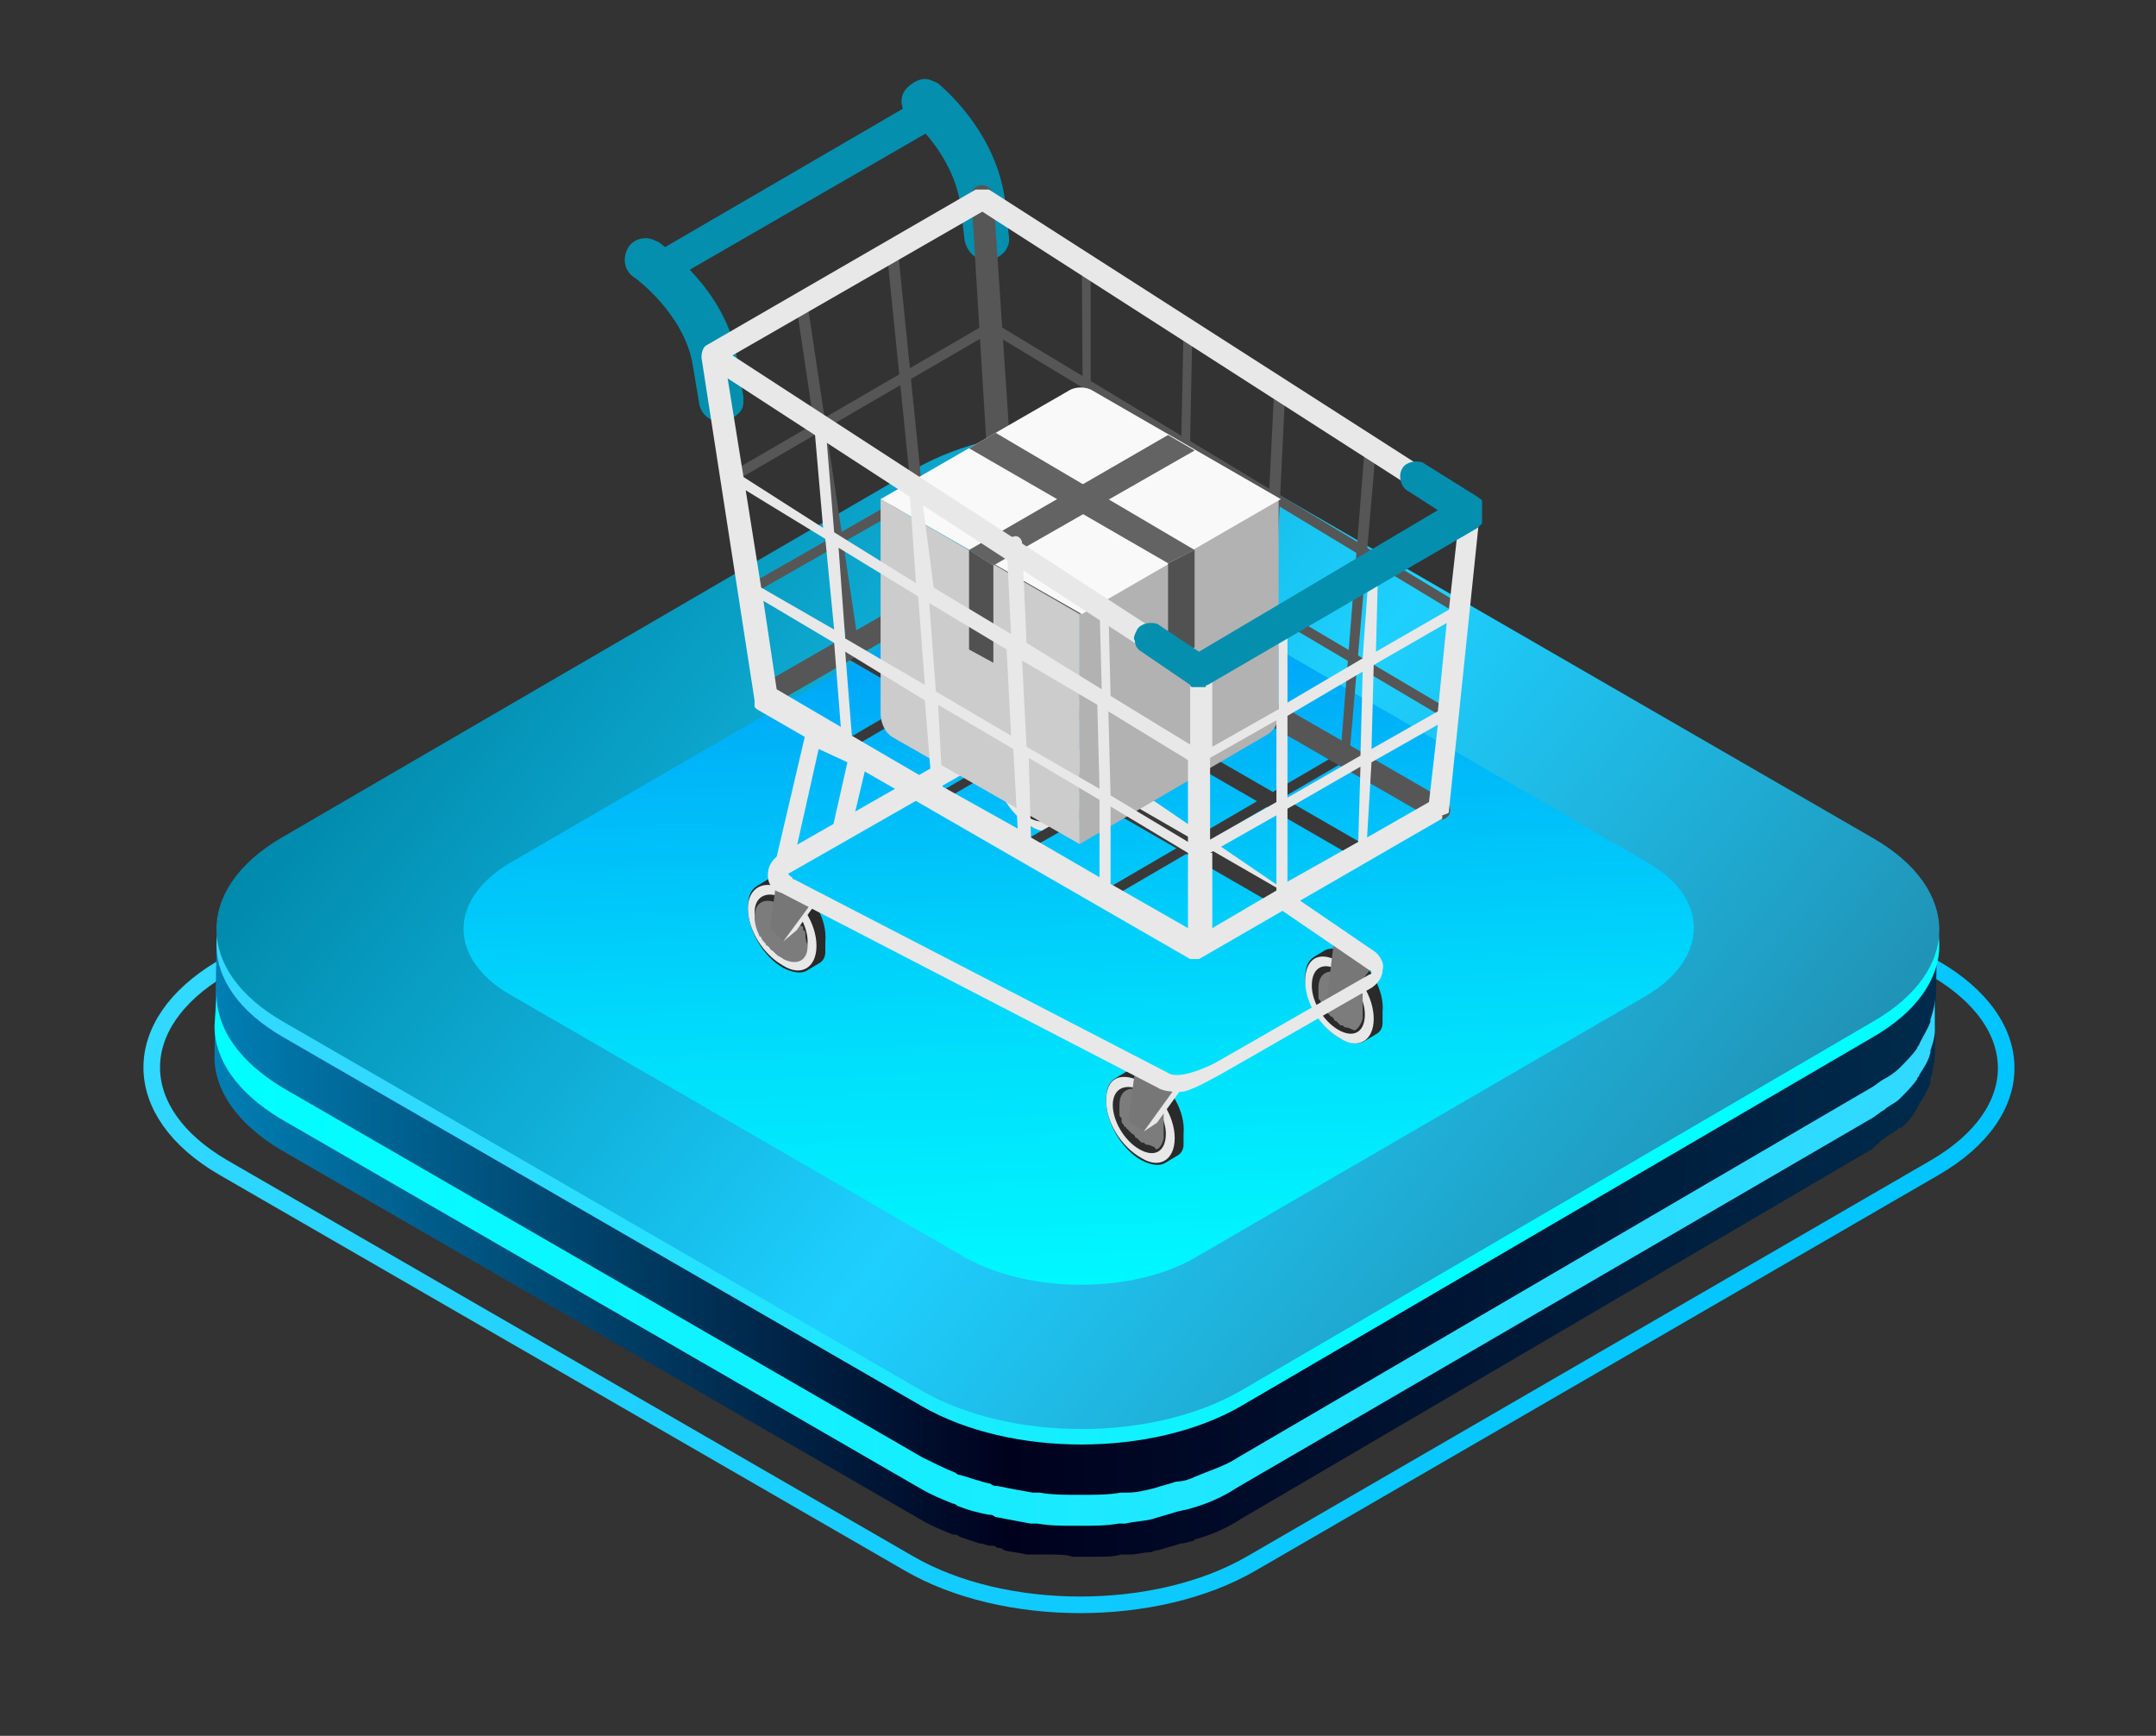 <?xml version="1.0" encoding="utf-8"?>
<!-- Generator: Adobe Illustrator 22.0.1, SVG Export Plug-In . SVG Version: 6.00 Build 0)  -->
<svg version="1.1" id="Layer_1" xmlns="http://www.w3.org/2000/svg" xmlns:xlink="http://www.w3.org/1999/xlink" x="0px" y="0px"
	 viewBox="0 0 97.5 78.5" style="enable-background:new 0 0 97.5 78.5;" xml:space="preserve">
<rect x="0" y="0" width="97.5" height="78.5" fill="#333333" stroke="none"/>
<style type="text/css">
	.st0{fill:none;stroke:url(#SVGID_1_);stroke-width:0.75;stroke-miterlimit:10;}
	.st1{fill:url(#SVGID_2_);}
	.st2{fill:url(#SVGID_3_);}
	.st3{fill:url(#SVGID_4_);}
	.st4{fill:url(#SVGID_5_);}
	.st5{fill:url(#SVGID_6_);}
	.st6{fill:#2A2A2A;}
	.st7{fill:#E8E8E8;}
	.st8{fill:#2C2C2C;}
	.st9{fill:#7C7C7C;}
	.st10{fill:#777777;}
	.st11{fill:#048FAF;}
	.st12{fill:#6B8FA6;}
	.st13{fill:#565656;}
	.st14{fill:#3A393A;}
	.st15{fill:#CCCCCC;}
	.st16{fill:#B2B2B2;}
	.st17{fill:#F9F9F9;}
	.st18{fill:#515151;}
	.st19{fill:#636363;}
</style>
<g>
	<g>
		<g>
			
				<linearGradient id="SVGID_1_" gradientUnits="userSpaceOnUse" x1="22.409" y1="53.008" x2="75.161" y2="10.415" gradientTransform="matrix(1 0 0 -1 0 80)">
				<stop  offset="0" style="stop-color:#31D8FF"/>
				<stop  offset="0.439" style="stop-color:#1ED0FF"/>
				<stop  offset="1" style="stop-color:#00C4FF"/>
			</linearGradient>
			<path class="st0" d="M87.5,43.8c4.3,2.5,4.3,6.5,0,9L56.6,70.7c-4.3,2.5-11.2,2.5-15.5,0l-31-17.9c-4.3-2.5-4.3-6.5-0.1-9
				l30.9-17.9c4.3-2.5,11.2-2.5,15.5,0L87.5,43.8z"/>
		</g>
		
			<linearGradient id="SVGID_2_" gradientUnits="userSpaceOnUse" x1="9.7" y1="23.7" x2="87.72" y2="23.7" gradientTransform="matrix(1 0 0 -1 0 80)">
			<stop  offset="0" style="stop-color:#007FB4"/>
			<stop  offset="0.204" style="stop-color:#00466F"/>
			<stop  offset="0.46" style="stop-color:#00011D"/>
			<stop  offset="1" style="stop-color:#002B4C"/>
		</linearGradient>
		<path class="st1" d="M87.5,43.4L87.5,43.4c-0.1,0.4-0.3,0.7-0.5,1.1c0,0.1-0.1,0.1-0.1,0.2c-0.2,0.3-0.5,0.6-0.8,0.9
			c-0.2,0.2-0.5,0.4-0.7,0.5s-0.4,0.3-0.6,0.4L56.1,63.2c-0.6,0.4-1.3,0.6-2,0.9c-0.2,0.1-0.5,0.2-0.8,0.2c-0.3,0.1-0.7,0.2-1,0.3
			c-0.4,0.1-0.8,0.2-1.2,0.2c-0.1,0-0.2,0-0.3,0c-0.6,0.1-1.1,0.1-1.7,0.1c-0.1,0-0.2,0-0.3,0c-0.6,0-1.1,0-1.7-0.1
			c-0.1,0-0.2,0-0.3,0c-0.6-0.1-1.1-0.2-1.6-0.3c-0.1,0-0.2,0-0.3-0.1c-0.5-0.1-1-0.3-1.4-0.4c-0.1,0-0.2-0.1-0.2-0.1
			c-0.5-0.2-1.1-0.5-1.5-0.7l-29-16.7c-2-1.2-3-2.7-3-4.2l-0.1,5.5c0,1.5,1,3,3,4.2l28.9,16.7c0.5,0.3,1,0.5,1.5,0.7h0.1
			c0.1,0,0.2,0.1,0.2,0.1c0.3,0.1,0.6,0.2,0.9,0.3c0.2,0,0.3,0.1,0.5,0.1c0.1,0,0.2,0,0.3,0.1c0.1,0,0.2,0,0.3,0.1
			c0.3,0.1,0.7,0.1,1,0.2c0.1,0,0.2,0,0.4,0c0.1,0,0.2,0,0.3,0s0.2,0,0.4,0c0.3,0,0.7,0,1,0.1c0.1,0,0.2,0,0.3,0s0.2,0,0.3,0
			c0.2,0,0.3,0,0.5,0c0.4,0,0.8,0,1.1-0.1h0.1c0.1,0,0.2,0,0.3,0c0.3,0,0.6-0.1,0.9-0.1c0.1,0,0.2-0.1,0.4-0.1
			c0.3-0.1,0.7-0.2,1-0.3c0.2,0,0.4-0.1,0.5-0.1s0.1-0.1,0.2-0.1c0.7-0.2,1.4-0.5,2-0.9L84.6,52c0,0,0.1,0,0.1-0.1
			c0.2-0.1,0.3-0.3,0.5-0.4c0.2-0.2,0.5-0.3,0.7-0.5c0,0,0,0,0.1,0c0.2-0.2,0.4-0.4,0.6-0.7c0-0.1,0.1-0.1,0.1-0.2
			c0-0.1,0.1-0.1,0.1-0.2c0.1-0.1,0.1-0.2,0.2-0.3c0.1-0.2,0.2-0.4,0.3-0.6v-0.1v-0.1c0-0.1,0.1-0.2,0.1-0.4s0.1-0.4,0.1-0.6v-0.1
			l0.1-5.5C87.7,42.7,87.6,43,87.5,43.4z"/>
		
			<linearGradient id="SVGID_3_" gradientUnits="userSpaceOnUse" x1="9.7" y1="23" x2="87.587" y2="23" gradientTransform="matrix(1 0 0 -1 0 80)">
			<stop  offset="0" style="stop-color:#00FFFF"/>
			<stop  offset="0.561" style="stop-color:#1EE7FF"/>
			<stop  offset="1" style="stop-color:#31D8FF"/>
		</linearGradient>
		<path class="st2" d="M9.7,46.4c0,1.5,1,3,3,4.2l28.9,16.7c0.5,0.3,1,0.5,1.5,0.7c0.1,0,0.2,0.1,0.2,0.1c0.5,0.2,0.9,0.3,1.4,0.4
			c0.1,0,0.2,0,0.3,0.1c0.5,0.1,1.1,0.2,1.6,0.3c0.1,0,0.2,0,0.3,0C47.5,69,48,69,48.6,69c0.1,0,0.2,0,0.3,0c0.6,0,1.1,0,1.7-0.1
			c0.1,0,0.2,0,0.3,0c0.4-0.1,0.8-0.1,1.2-0.2c0.3-0.1,0.7-0.2,1-0.3c0.3-0.1,0.5-0.1,0.8-0.2c0.7-0.2,1.4-0.5,2-0.9l28.7-16.7
			c0.2-0.1,0.4-0.3,0.6-0.4c0.2-0.2,0.5-0.3,0.7-0.5c0.3-0.3,0.6-0.6,0.8-0.9c0-0.1,0.1-0.1,0.1-0.2c0.2-0.3,0.4-0.6,0.5-1v-0.1
			c0.1-0.3,0.2-0.6,0.2-0.9v-1.5c0,0.4-0.1,0.7-0.2,1v0.1c-0.1,0.3-0.3,0.6-0.5,1c0,0.1-0.1,0.1-0.1,0.2c-0.2,0.3-0.5,0.6-0.8,0.9
			c-0.2,0.2-0.5,0.4-0.7,0.5s-0.4,0.3-0.6,0.4L56,65.9c-0.6,0.4-1.3,0.6-2,0.9c-0.2,0.1-0.5,0.2-0.8,0.2c-0.3,0.1-0.7,0.2-1,0.3
			c-0.4,0.1-0.8,0.2-1.2,0.2c-0.1,0-0.2,0-0.3,0c-0.6,0.1-1.1,0.1-1.7,0.1c-0.1,0-0.2,0-0.3,0c-0.6,0-1.1,0-1.7-0.1
			c-0.1,0-0.2,0-0.3,0c-0.6-0.1-1.1-0.2-1.6-0.3c-0.1,0-0.2,0-0.3-0.1c-0.5-0.1-1-0.3-1.4-0.4c-0.1,0-0.2-0.1-0.2-0.1
			c-0.5-0.2-1.1-0.5-1.5-0.7L12.8,49.2c-2-1.2-3-2.7-3-4.2"/>
		<g>
			
				<linearGradient id="SVGID_4_" gradientUnits="userSpaceOnUse" x1="16.788" y1="37.25" x2="67.158" y2="37.25" gradientTransform="matrix(1 0 0 -1 0 80)">
				<stop  offset="0" style="stop-color:#31D8FF"/>
				<stop  offset="0.439" style="stop-color:#1EE7FF"/>
				<stop  offset="1" style="stop-color:#00FFFF"/>
			</linearGradient>
			<path class="st3" d="M84.7,38.6c4,2.3,4,6,0,8.3L56.1,63.6c-4,2.3-10.4,2.3-14.4,0L12.8,46.9c-4-2.3-4-6-0.1-8.3l28.7-16.7
				c4-2.3,10.4-2.3,14.4,0L84.7,38.6z"/>
		</g>
		<g>
			
				<linearGradient id="SVGID_5_" gradientUnits="userSpaceOnUse" x1="24.349" y1="57.651" x2="84.119" y2="9.393" gradientTransform="matrix(1 0 0 -1 0 80)">
				<stop  offset="0" style="stop-color:#0089AB"/>
				<stop  offset="0.439" style="stop-color:#1ED0FF"/>
				<stop  offset="1" style="stop-color:#217491"/>
			</linearGradient>
			<path class="st4" d="M84.7,37.9c4,2.3,4,6,0,8.3L56.1,62.9c-4,2.3-10.4,2.3-14.4,0L12.8,46.2c-4-2.3-4-6-0.1-8.3l28.7-16.7
				c4-2.3,10.4-2.3,14.4,0L84.7,37.9z"/>
		</g>
		<g>
			
				<linearGradient id="SVGID_6_" gradientUnits="userSpaceOnUse" x1="49.583" y1="16.379" x2="48.147" y2="55.136" gradientTransform="matrix(1 0 0 -1 0 80)">
				<stop  offset="0" style="stop-color:#00FFFF"/>
				<stop  offset="0.164" style="stop-color:#00F6FE"/>
				<stop  offset="0.434" style="stop-color:#00DDFC"/>
				<stop  offset="0.775" style="stop-color:#00B4F8"/>
				<stop  offset="1" style="stop-color:#0096F5"/>
			</linearGradient>
			<path class="st5" d="M74.5,39c2.8,1.6,2.8,4.3,0,6L54,56.9c-2.8,1.6-7.4,1.6-10.3,0L23.1,45c-2.8-1.6-2.9-4.3,0-6l20.5-11.9
				c2.8-1.6,7.5-1.6,10.3,0L74.5,39z"/>
		</g>
	</g>
	<g id="Main-page_1_">
		<g id="ScnSoft-COM-HomePage-1440_illustrations_1_" transform="translate(-1125, -6363)">
			<g id="Industry_1_" transform="translate(135, 6166)">
				<g id="_x34_" transform="translate(990, 197)">
					<g id="icon_2_6">
						<g id="Group-119" transform="translate(9, 12)">
							<g id="Group-118" transform="translate(0.623, 0.872)">
								<path id="Fill-6_1_" class="st6" d="M42.4,35.7c-0.1-0.1-0.2-0.1-0.3-0.1l0,0c-0.3-0.1-0.6-0.1-0.8,0l0,0l-0.5,0.3l0,0
									c-0.3,0.2-0.4,0.5-0.4,1c0,1,0.7,2.2,1.6,2.7c0.4,0.2,0.8,0.3,1.1,0.1l0,0l0.5-0.3c0,0,0,0,0,0l0,0l0,0
									c0.2-0.1,0.3-0.3,0.3-0.5l0,0c0,0,0-0.1,0-0.1c0,0,0-0.1,0-0.1c0-0.1,0-0.2,0-0.3C44,37.4,43.3,36.2,42.4,35.7"/>
								<path id="Fill-8_1_" class="st7" d="M40.4,36.9c0,1,0.7,2.1,1.6,2.6c0.8,0.5,1.5,0.1,1.5-0.9c0-1-0.7-2.1-1.6-2.6
									C41,35.6,40.4,35.9,40.4,36.9"/>
								<path id="Fill-10_1_" class="st8" d="M40.7,37.1c0,0.7,0.5,1.6,1.2,2c0.7,0.4,1.2,0.1,1.2-0.7c0-0.7-0.5-1.6-1.2-2
									C41.2,36.1,40.7,36.4,40.7,37.1"/>
								<path id="Fill-12_1_" class="st9" d="M43,38.6c0-0.1,0-0.2,0-0.3c0-0.1,0-0.2,0-0.3c0,0,0-0.1,0-0.1l0,0c0,0,0-0.1,0-0.1
									c0,0,0-0.1,0-0.1c0,0,0,0,0,0c0,0,0-0.1,0-0.1c0,0,0-0.1,0-0.1c0,0,0,0,0,0c0,0,0-0.1-0.1-0.1c0,0,0-0.1,0-0.1c0,0,0,0,0,0
									c0-0.1-0.1-0.1-0.1-0.2c0,0,0,0,0,0c0,0,0,0,0,0c0-0.1-0.1-0.1-0.1-0.2c0,0,0,0-0.1-0.1c0,0-0.1-0.1-0.1-0.1
									c0,0,0,0-0.1-0.1c0,0-0.1-0.1-0.2-0.1c0,0,0,0-0.1,0l0,0c0,0,0,0,0,0c-0.6-0.3-1.1-0.1-1.1,0.6c0,0,0,0,0,0l0,0
									c0,0,0,0,0,0.1c0,0.1,0,0.1,0,0.2c0,0,0,0,0,0.1c0,0.1,0,0.1,0.1,0.2c0,0,0,0,0,0.1c0,0.1,0,0.1,0.1,0.2c0,0,0,0,0,0
									c0,0,0,0,0,0c0,0,0,0,0,0c0,0,0,0.1,0.1,0.1c0,0,0,0.1,0.1,0.1c0,0,0,0.1,0.1,0.1c0,0,0,0,0,0c0,0,0,0.1,0.1,0.1
									c0,0,0,0,0,0c0,0,0.1,0.1,0.1,0.1c0,0,0,0,0,0c0,0,0,0.1,0.1,0.1c0,0,0,0,0,0c0,0,0.1,0.1,0.1,0.1c0,0,0,0,0.1,0.1l0,0
									c0,0,0,0,0.1,0c0.1,0.1,0.1,0.1,0.2,0.1c0.1,0,0.2,0.1,0.3,0.1c0,0,0,0,0,0l0,0C42.6,39.2,42.9,39.1,43,38.6L43,38.6
									C43,38.7,43,38.6,43,38.6"/>
								<polygon id="Fill-14_1_" class="st7" points="42.2,35.5 42.1,38.3 42.7,37.9 44,36.1 								"/>
								<polygon id="Fill-16_1_" class="st10" points="41.7,35.6 41.4,37.8 42.1,38.3 43.4,36.5 								"/>
								<path id="Fill-18_1_" class="st6" d="M51.4,30.2c-0.1-0.1-0.2-0.1-0.3-0.1l0,0c-0.3-0.1-0.6-0.1-0.8,0l0,0l-0.5,0.3l0,0
									c-0.3,0.2-0.4,0.5-0.4,1c0,1,0.7,2.2,1.6,2.7c0.4,0.2,0.8,0.3,1.1,0.1v0l0.5-0.3c0,0,0,0,0,0l0,0l0,0
									c0.2-0.1,0.3-0.3,0.3-0.5l0,0c0,0,0-0.1,0-0.1c0,0,0-0.1,0-0.1c0-0.1,0-0.2,0-0.3C53,31.9,52.3,30.7,51.4,30.2"/>
								<path id="Fill-20_1_" class="st7" d="M49.4,31.5c0,1,0.7,2.1,1.6,2.6c0.8,0.5,1.5,0.1,1.5-0.9c0-1-0.7-2.1-1.6-2.6
									C50,30.1,49.4,30.5,49.4,31.5"/>
								<path id="Fill-22_1_" class="st6" d="M49.7,31.7c0,0.7,0.5,1.6,1.2,2c0.7,0.4,1.2,0.1,1.2-0.7c0-0.7-0.5-1.6-1.2-2
									C50.2,30.6,49.7,30.9,49.7,31.7"/>
								<path id="Fill-24_1_" class="st9" d="M52,33.2c0-0.1,0-0.2,0-0.3c0-0.1,0-0.2,0-0.3c0,0,0-0.1,0-0.1l0,0c0,0,0-0.1,0-0.1
									c0,0,0-0.1,0-0.1c0,0,0,0,0,0c0,0,0-0.1,0-0.1c0,0,0-0.1,0-0.1c0,0,0,0,0,0c0,0,0-0.1-0.1-0.1c0,0,0-0.1,0-0.1c0,0,0,0,0,0
									c0-0.1-0.1-0.1-0.1-0.2c0,0,0,0,0,0c0,0,0,0,0,0c0-0.1-0.1-0.1-0.1-0.2c0,0,0,0,0-0.1c0-0.1-0.1-0.1-0.2-0.1c0,0,0,0-0.1,0
									c-0.1,0-0.1-0.1-0.2-0.1c0,0,0,0-0.1,0l0,0c0,0,0,0,0,0c-0.6-0.3-1.1-0.1-1.1,0.6c0,0,0,0,0,0l0,0c0,0,0,0,0,0.1
									c0,0.1,0,0.1,0,0.2c0,0,0,0.1,0,0.1c0,0.1,0,0.1,0.1,0.2c0,0,0,0,0,0.1c0,0.1,0,0.1,0.1,0.2c0,0,0,0,0,0c0,0,0,0,0,0
									c0,0,0,0,0,0c0,0,0,0.1,0.1,0.1c0,0,0,0.1,0.1,0.1c0,0,0,0.1,0.1,0.1c0,0,0,0,0,0c0,0,0,0.1,0.1,0.1c0,0,0,0,0,0
									c0,0,0.1,0.1,0.1,0.1c0,0,0,0,0,0c0,0,0,0.1,0.1,0.1c0,0,0,0,0,0c0,0,0.1,0.1,0.1,0.1c0,0,0,0,0.1,0.1l0,0c0,0,0,0,0.1,0
									c0.1,0.1,0.1,0.1,0.2,0.1c0.1,0,0.2,0.1,0.3,0.1c0,0,0,0,0,0l0,0C51.6,33.8,51.9,33.6,52,33.2L52,33.2
									C52,33.2,52,33.2,52,33.2"/>
								<path id="Fill-26_1_" class="st6" d="M37.4,20.6c-0.1-0.1-0.2-0.1-0.3-0.1l0,0c-0.3-0.1-0.6-0.1-0.8,0l0,0l-0.5,0.3l0,0
									c-0.3,0.2-0.4,0.5-0.4,1c0,1,0.7,2.2,1.6,2.7c0.4,0.2,0.8,0.3,1.1,0.1l0,0l0.5-0.3c0,0,0,0,0,0l0,0l0,0
									c0.2-0.1,0.3-0.3,0.3-0.5l0,0c0,0,0-0.1,0-0.1c0,0,0-0.1,0-0.1c0-0.1,0-0.2,0-0.3C39,22.3,38.3,21.1,37.4,20.6"/>
								<path id="Fill-28_1_" class="st7" d="M35.4,21.9c0,1,0.7,2.1,1.6,2.6c0.8,0.5,1.5,0.1,1.5-0.9c0-1-0.7-2.1-1.6-2.6
									C36,20.5,35.4,20.9,35.4,21.9"/>
								<path id="Fill-30_1_" class="st8" d="M35.7,22.1c0,0.7,0.5,1.6,1.2,2c0.7,0.4,1.2,0.1,1.2-0.7c0-0.7-0.5-1.6-1.2-2
									C36.2,21,35.7,21.3,35.7,22.1"/>
								<path id="Fill-32_1_" class="st9" d="M38,23.6c0-0.1,0-0.2,0-0.3c0-0.1,0-0.2,0-0.3c0,0,0-0.1,0-0.1l0,0c0,0,0-0.1,0-0.1
									c0,0,0-0.1,0-0.1c0,0,0,0,0,0c0,0,0-0.1,0-0.1c0,0,0-0.1,0-0.1c0,0,0,0,0,0c0,0,0-0.1-0.1-0.1c0,0,0-0.1,0-0.1c0,0,0,0,0,0
									c0-0.1-0.1-0.1-0.1-0.2c0,0,0,0,0,0c0,0,0,0,0,0c0-0.1-0.1-0.1-0.1-0.2c0,0,0,0,0-0.1c0-0.1-0.1-0.1-0.2-0.1c0,0,0,0-0.1,0
									c-0.1,0-0.1-0.1-0.2-0.1c0,0,0,0-0.1,0l0,0c0,0,0,0,0,0c-0.6-0.3-1.1-0.1-1.1,0.6c0,0,0,0,0,0l0,0c0,0,0,0,0,0.1
									c0,0.1,0,0.1,0,0.2c0,0,0,0,0,0.1c0,0.1,0,0.1,0.1,0.2c0,0,0,0,0,0.1c0,0.1,0,0.1,0.1,0.2c0,0,0,0,0,0v0c0,0,0,0,0,0
									c0,0,0,0.1,0.1,0.1c0,0,0,0.1,0.1,0.1c0,0,0,0.1,0.1,0.1c0,0,0,0,0,0c0,0,0,0.1,0.1,0.1c0,0,0,0,0,0c0,0,0.1,0.1,0.1,0.1
									c0,0,0,0.1,0.1,0.1c0,0,0,0,0,0c0,0,0.1,0.1,0.1,0.1c0,0,0,0,0.1,0.1l0,0c0,0,0,0,0.1,0c0.1,0.1,0.1,0.1,0.2,0.1
									c0.1,0,0.2,0.1,0.3,0.1c0,0,0,0,0,0l0,0C37.6,24.2,37.9,24,38,23.6L38,23.6C38,23.6,38,23.6,38,23.6"/>
								<path id="Fill-34_1_" class="st6" d="M26.2,27c-0.1-0.1-0.2-0.1-0.3-0.1l0,0c-0.3-0.1-0.6-0.1-0.8,0l0,0l-0.5,0.3l0,0
									c-0.3,0.2-0.4,0.5-0.4,1c0,1,0.7,2.2,1.6,2.7c0.4,0.2,0.8,0.3,1.1,0.1l0,0l0.5-0.3c0,0,0,0,0,0l0,0l0,0
									c0.2-0.1,0.3-0.3,0.3-0.5l0,0c0,0,0-0.1,0-0.1c0,0,0-0.1,0-0.1c0-0.1,0-0.2,0-0.3C27.8,28.7,27.1,27.5,26.2,27"/>
								<path id="Fill-36_1_" class="st7" d="M24.2,28.2c0,1,0.7,2.1,1.6,2.6c0.8,0.5,1.5,0.1,1.5-0.9c0-1-0.7-2.1-1.6-2.6
									C24.9,26.9,24.2,27.3,24.2,28.2"/>
								<path id="Fill-38_1_" class="st6" d="M24.5,28.4c0,0.7,0.5,1.6,1.2,2c0.7,0.4,1.2,0.1,1.2-0.7c0-0.7-0.5-1.6-1.2-2
									C25,27.4,24.5,27.7,24.5,28.4"/>
								<path id="Fill-40_1_" class="st9" d="M26.8,29.4L26.8,29.4C26.8,29.3,26.8,29.3,26.8,29.4c0-0.1,0-0.2-0.1-0.2
									c0,0,0-0.1,0-0.1c0,0,0-0.1-0.1-0.1c0,0-0.1-0.1-0.1-0.1c0,0,0-0.1-0.1-0.1c0-0.1-0.1-0.2-0.2-0.2c-0.2-0.2-0.4-0.4-0.6-0.6
									c-0.6-0.3-1.1-0.1-1.1,0.6c0,0.3,0.1,0.6,0.2,0.8l0,0c0,0,0,0.1,0.1,0.1c0,0.1,0.1,0.2,0.2,0.3c0,0,0,0.1,0.1,0.1
									c0,0,0.1,0.1,0.1,0.1c0,0,0,0.1,0.1,0.1c0,0,0.1,0.1,0.1,0.1c0,0,0,0,0.1,0.1l0,0c0.1,0.1,0.2,0.1,0.3,0.2
									c0.6,0.3,1.1,0.1,1.1-0.6C26.8,29.6,26.8,29.5,26.8,29.4"/>
								<polygon id="Fill-42_1_" class="st7" points="25.7,26.9 25.8,29.7 26.4,29.2 27.4,27.8 								"/>
								<polygon id="Fill-44_1_" class="st10" points="25.5,26.9 25.2,29.1 25.8,29.7 27.2,27.8 								"/>
								<polygon id="Fill-46_1_" class="st10" points="50.7,29.7 50.4,32.2 51,32.7 52.4,30.9 								"/>
								<path id="Fill-48_1_" class="st7" d="M26.1,26.6l9.8-5.6c0.3-0.2,0.6-0.2,0.9-0.2c0.3,0,0.7,0.1,1,0.3l14.5,9.9
									c0.1,0,0.1,0.1,0.1,0.1c0,0,0,0.1-0.1,0.1l-6.8,3.9c-0.5,0.3-1.7,0.8-2.2,0.6l-17-8.8c-0.1,0-0.1-0.1-0.1-0.1
									C26,26.7,26,26.6,26.1,26.6 M52.6,30.2l-14.5-9.9c-0.8-0.5-1.8-0.6-2.7-0.1l-9.8,5.6c-0.3,0.2-0.5,0.5-0.5,0.9
									s0.2,0.7,0.6,0.8l17,8.8c0.3,0.2,0.7,0.2,1.1,0.2c0.4,0,1.4-0.6,1.8-0.8l6.8-3.9c0.3-0.2,0.5-0.5,0.5-0.8
									C53,30.7,52.8,30.4,52.6,30.2"/>
								<polygon id="Fill-50_1_" class="st7" points="28.8,24.9 28,24.7 28.7,21.6 27.4,21 26.3,25.9 25.9,26.4 25.4,26.3 
									26.9,19.9 29.7,21.1 								"/>
								<path id="Fill-52_1_" class="st11" d="M18.8-1.7c0.2-0.3,0.5-0.4,0.8-0.4c0.2,0,0.4,0.1,0.6,0.2c0.1,0.1,3,2.1,3.5,5.2
									l0.3,1.8c0,0.3,0,0.5-0.2,0.7c-0.2,0.2-0.4,0.3-0.6,0.4c-0.1,0-0.1,0-0.2,0c-0.5,0-0.9-0.3-1-0.8l-0.3-1.8
									c-0.4-2.3-2.6-3.9-2.6-3.9C18.6-0.6,18.5-1.2,18.8-1.7"/>
								<path id="Fill-54_1_" class="st12" d="M37.4,22.9c0,0-0.1-0.6,0.7-0.6l-0.8-0.8l-0.2,0.9L37.4,22.9z"/>
								<path id="Fill-56_1_" class="st11" d="M31.4-8.9c0.2-0.2,0.5-0.4,0.8-0.4c0.2,0,0.4,0.1,0.6,0.2c0.1,0.1,2.5,2,3,5.1
									l0.2,1.8c0.1,0.5-0.3,1-0.9,1.1c0,0-0.1,0-0.1,0c-0.5,0-0.9-0.4-1-0.9l-0.2-1.7c-0.4-2.3-2.2-3.8-2.3-3.8
									C31.1-7.9,31-8.5,31.4-8.9"/>
								<path id="Fill-58_1_" class="st13" d="M55.8,19.6c0.1,0,0.2,0,0.2-0.1c0.1-0.1,0-0.3-0.1-0.3l-20.3-12
									c-0.1-0.1-0.3,0-0.3,0.1s0,0.3,0.1,0.3l20.3,12C55.7,19.6,55.8,19.6,55.8,19.6"/>
								<path id="Fill-60_1_" class="st13" d="M56.4,14.9c0.1,0,0.2,0,0.2-0.1c0.1-0.1,0-0.3-0.1-0.3L35.3,1.7
									c-0.1-0.1-0.3,0-0.3,0.1c-0.1,0.1,0,0.3,0.1,0.3l21.2,12.8C56.3,14.9,56.3,14.9,56.4,14.9"/>
								<path id="Fill-62_1_" class="st13" d="M39.5,14.8L39.5,14.8c0.1,0,0.2-0.1,0.2-0.2L39.7-1c0-0.1-0.1-0.2-0.2-0.2h0
									c-0.1,0-0.2,0.1-0.2,0.2l0.1,15.5C39.3,14.7,39.4,14.8,39.5,14.8"/>
								<path id="Fill-64_1_" class="st14" d="M52,26.1c0.1,0,0.2-0.1,0.3-0.2c0.1-0.2,0-0.4-0.1-0.5L32.6,14.1
									c-0.2-0.1-0.4,0-0.5,0.1c-0.1,0.2,0,0.4,0.1,0.5L51.8,26C51.8,26.1,51.9,26.1,52,26.1"/>
								<path id="Fill-66_1_" class="st14" d="M40.4,27.8c0,0,0.1,0,0.1,0l10.8-6.3c0.1-0.1,0.2-0.2,0.1-0.3
									c-0.1-0.1-0.2-0.2-0.3-0.1l-10.8,6.3c-0.1,0.1-0.2,0.2-0.1,0.3C40.2,27.7,40.3,27.8,40.4,27.8"/>
								<path id="Fill-68_1_" class="st13" d="M23.5,8.9c0,0,0.1,0,0.1,0l11.7-6.8c0.1-0.1,0.2-0.2,0.1-0.3
									c-0.1-0.1-0.2-0.2-0.3-0.1L23.4,8.5c-0.1,0.1-0.2,0.2-0.1,0.3C23.3,8.9,23.4,8.9,23.5,8.9"/>
								<path id="Fill-70_1_" class="st13" d="M24.3,14c0,0,0.1,0,0.1,0l11.2-6.4c0.1-0.1,0.2-0.2,0.1-0.3c-0.1-0.1-0.2-0.2-0.3-0.1
									l-11.2,6.4c-0.1,0.1-0.2,0.2-0.1,0.3C24.1,13.9,24.2,14,24.3,14"/>
								<path id="Fill-72_1_" class="st14" d="M28.7,21c0,0,0.1,0,0.1,0l10.8-6.3c0.1-0.1,0.2-0.2,0.1-0.3c-0.1-0.1-0.2-0.2-0.3-0.1
									l-10.8,6.3c-0.1,0.1-0.2,0.2-0.1,0.3C28.6,21,28.6,21,28.7,21"/>
								<path id="Fill-74_1_" class="st13" d="M47.6,19.4c0.1,0,0.2-0.1,0.2-0.2l0.7-14.4c0-0.1-0.1-0.2-0.2-0.3
									c-0.1,0-0.2,0.1-0.3,0.2l-0.7,14.4C47.3,19.3,47.4,19.4,47.6,19.4L47.6,19.4z"/>
								<path id="Fill-76_1_" class="st13" d="M29,16.6C29,16.6,29,16.6,29,16.6c0.2,0,0.3-0.1,0.2-0.3L26.9,0.9
									c0-0.1-0.1-0.2-0.3-0.2c-0.1,0-0.2,0.1-0.2,0.3l2.3,15.5C28.8,16.5,28.9,16.6,29,16.6"/>
								<path id="Fill-78_1_" class="st13" d="M32.4,14.7C32.4,14.7,32.4,14.7,32.4,14.7c0.2,0,0.3-0.1,0.2-0.3L31-1.4
									c0-0.1-0.1-0.2-0.3-0.2c-0.1,0-0.2,0.1-0.2,0.3l1.6,15.8C32.2,14.6,32.3,14.7,32.4,14.7"/>
								<path id="Fill-80" class="st13" d="M43.8,17c0.1,0,0.2-0.1,0.2-0.2L44.3,2c0-0.1-0.1-0.2-0.2-0.2h0c-0.1,0-0.2,0.1-0.2,0.2
									l-0.3,14.7C43.5,16.9,43.6,17,43.8,17L43.8,17z"/>
								<path id="Fill-82" class="st14" d="M48.3,28.2c0.1,0,0.2-0.1,0.3-0.2c0.1-0.2,0-0.4-0.1-0.5L28.9,16.2
									c-0.2-0.1-0.4,0-0.5,0.1c-0.1,0.2,0,0.4,0.1,0.5l19.6,11.3C48.2,28.2,48.2,28.2,48.3,28.2"/>
								<path id="Fill-84" class="st14" d="M36.7,25.6c0,0,0.1,0,0.1,0l10.9-6.2c0.1-0.1,0.2-0.2,0.1-0.3c-0.1-0.1-0.2-0.2-0.3-0.1
									l-10.9,6.2c-0.1,0.1-0.2,0.2-0.1,0.3C36.5,25.6,36.6,25.6,36.7,25.6"/>
								<path id="Fill-86" class="st14" d="M32.8,23.4c0,0,0.1,0,0.1,0L43.9,17c0.1-0.1,0.2-0.2,0.1-0.3c-0.1-0.1-0.2-0.2-0.3-0.1
									l-10.9,6.4c-0.1,0.1-0.2,0.2-0.1,0.3C32.7,23.3,32.7,23.4,32.8,23.4"/>
								<path id="Fill-88" class="st13" d="M25.1,19.1c0.1,0,0.2,0,0.2-0.1l10.8-6.2c0.2-0.1,0.3-0.4,0.2-0.7
									c-0.1-0.2-0.4-0.3-0.7-0.2l-10.8,6.2c-0.2,0.1-0.3,0.4-0.2,0.7C24.7,19.1,24.9,19.1,25.1,19.1"/>
								<path id="Fill-90" class="st13" d="M35.9,12.9C35.9,12.9,35.9,12.9,35.9,12.9c0.3,0,0.5-0.3,0.5-0.5L35.3-4
									c0-0.3-0.3-0.5-0.5-0.5c-0.3,0-0.5,0.2-0.5,0.5l1,16.3C35.4,12.7,35.6,12.9,35.9,12.9"/>
								<path id="Fill-92" class="st13" d="M55.5,24.2c0.2,0,0.3-0.1,0.4-0.2c0.1-0.2,0.1-0.5-0.2-0.7L36.1,12
									c-0.2-0.1-0.5-0.1-0.7,0.2c-0.1,0.2-0.1,0.5,0.2,0.7l19.6,11.3C55.3,24.1,55.4,24.2,55.5,24.2"/>
								<path id="Fill-94" class="st13" d="M51.2,21.5c0.1,0,0.2-0.1,0.2-0.2l1.2-13.9c0-0.1-0.1-0.3-0.2-0.3
									c-0.1,0-0.3,0.1-0.3,0.2L51,21.2C51,21.4,51.1,21.5,51.2,21.5C51.2,21.5,51.2,21.5,51.2,21.5"/>
								<path id="Fill-96" class="st11" d="M19.3-0.8c0.1-0.2,0.2-0.3,0.3-0.4l12.2-7.1c0.1-0.1,0.2-0.1,0.4-0.1
									c0.3,0,0.5,0.1,0.6,0.4C33-7.9,33-7.7,33-7.5c-0.1,0.2-0.2,0.3-0.3,0.4L20.4,0c-0.1,0.1-0.2,0.1-0.4,0.1
									c-0.3,0-0.5-0.1-0.6-0.4C19.3-0.4,19.3-0.6,19.3-0.8"/>
								<path id="Fill-98" class="st15" d="M39.2,14.9v10.4l-8.4-4.8c-0.4-0.2-0.6-0.7-0.6-1.1V9.7L39.2,14.9z"/>
								<path id="Fill-100" class="st16" d="M39.2,14.9l9-5.2v9.7c0,0.4-0.2,0.8-0.6,1l-8.4,4.9V14.9z"/>
								<path id="Fill-102" class="st17" d="M30.2,9.7l8.5-4.9c0.3-0.2,0.8-0.2,1.1,0l8.5,4.9l-9,5.2L30.2,9.7z"/>
								<polygon id="Fill-104" class="st18" points="35.3,12.7 34.2,12 34.2,16.5 35.3,17.1 								"/>
								<polygon id="Fill-106" class="st18" points="43.2,12.6 44.4,12 44.4,16.4 43.2,17.1 								"/>
								<polygon id="Fill-108" class="st19" points="44.4,12 35.4,6.7 34.2,7.4 43.2,12.6 								"/>
								<polygon id="Fill-110" class="st19" points="34.2,12 35.3,12.7 44.4,7.5 43.2,6.8 								"/>
								<path id="Fill-112" class="st7" d="M27.7,11.5l0.4,4.1l-3.3-1.9l-0.7-4.4L27.7,11.5z M31.9,14.1l0.3,4L28.6,16l-0.3-4.1
									L31.9,14.1z M35.9,16.5l0.2,3.9l-3.4-2l-0.3-4L35.9,16.5z M40,19l0.1,3.8l-3.3-1.9l-0.2-3.9L40,19z M44.1,21.5v3.7l-3.5-2.1
									l-0.1-3.8L44.1,21.5z M48.1,19.7l0,3.7l-3,1.7v-3.7L48.1,19.7z M52,17.5l-0.1,3.8l-3.3,1.9l0-3.7L52,17.5z M55.8,15.3
									l-0.4,4l-3,1.7l0.1-3.8L55.8,15.3z M52.4,21.6l3-1.7L55,23.4L52.2,25L52.4,21.6z M48.6,23.7l3.3-1.9l-0.1,3.4l-3.2,1.8
									L48.6,23.7z M45.1,25.7l3-1.7l0,3.4l-2.9,1.7V25.7z M40.6,23.6l3.5,2.1v3.4l-3.5-2L40.6,23.6z M36.9,21.4l3.2,1.9l0,3.5
									L37,25L36.9,21.4z M32.8,19l3.4,2l0.2,3.6L33,22.7L32.8,19z M28.6,16.6l3.6,2.2l0.3,3.7l-3.6-2.1L28.6,16.6z M24.9,14.3
									l3.2,1.9l0.3,3.8l-2.9-1.7L24.9,14.3z M55.9,23.8C55.9,23.8,56,23.7,55.9,23.8l1.4-13.5c0-0.3-0.2-0.5-0.4-0.5
									c-0.3,0-0.5,0.2-0.5,0.4l-0.5,4.5l-3.3,1.9l0.1-3.8c0-0.1-0.1-0.2-0.2-0.3c0,0,0,0,0,0c-0.1,0-0.2,0.1-0.2,0.2L52,16.9
									l-3.4,2l0-3.7c0-0.1-0.1-0.2-0.2-0.2h0c-0.1,0-0.2,0.1-0.2,0.2l0,4l-3,1.7v-3.5c0-0.3-0.2-0.5-0.5-0.5
									c-0.3,0-0.5,0.2-0.5,0.5v3.4l-3.6-2.2l-0.1-4.1c0-0.1-0.1-0.3-0.2-0.2c-0.1,0-0.2,0.1-0.2,0.2l0.1,3.8l-3.4-2.1l-0.2-4.5
									c0-0.2-0.2-0.4-0.4-0.3c-0.2,0-0.4,0.2-0.3,0.4l0.2,4l-3.5-2.1L32,9.1c0-0.1-0.1-0.2-0.3-0.2c-0.1,0-0.2,0.1-0.2,0.3
									l0.3,4.3l-3.7-2.3l-0.4-4.9c0-0.1-0.1-0.2-0.3-0.2c-0.1,0-0.2,0.1-0.2,0.3l0.4,4.6L24,8.7l-0.9-5.6c0-0.3-0.3-0.4-0.6-0.4
									c-0.3,0-0.4,0.3-0.4,0.6l2.4,15.5c0,0,0,0,0,0c0,0,0,0.1,0,0.1c0,0,0,0.1,0,0.1c0,0,0,0,0,0.1c0,0,0.1,0.1,0.1,0.1
									c0,0,0,0,0,0l19.6,11.3c0,0,0,0,0,0c0,0,0,0,0,0c0,0,0,0,0,0c0,0,0,0,0,0c0.1,0,0.1,0,0.2,0h0h0c0.1,0,0.1,0,0.2,0
									c0,0,0,0,0,0c0,0,0,0,0,0c0,0,0,0,0,0c0,0,0,0,0,0l10.9-6.3c0,0,0,0,0,0c0,0,0.1,0,0.1-0.1c0,0,0,0,0-0.1
									C55.9,23.9,55.9,23.9,55.9,23.8C55.9,23.8,55.9,23.8,55.9,23.8L55.9,23.8z"/>
								<path id="Fill-114" class="st7" d="M57.1,9.8l-22-14.1c0,0,0,0-0.1,0c0,0-0.1,0-0.1,0c0,0-0.1,0-0.1,0c0,0-0.1,0-0.1,0
									c0,0-0.1,0-0.1,0c0,0,0,0-0.1,0L22.4,2.7c0,0,0,0,0,0c0,0,0,0-0.1,0.1c0,0,0,0-0.1,0.1c0,0,0,0,0,0c0,0,0,0,0,0.1
									c0,0,0,0.1,0,0.1c0,0,0,0.1,0,0.1c0,0,0,0.1,0,0.1c0,0,0,0.1,0,0.1c0,0,0,0,0,0.1c0,0,0,0,0,0c0,0,0,0,0,0
									c0,0,0.1,0.1,0.1,0.1c0,0,0,0,0,0l22,14.3c0.1,0.1,0.2,0.1,0.3,0.1c0.2,0,0.3-0.1,0.4-0.2c0.1-0.2,0.1-0.5-0.1-0.7L23.5,3.2
									l11.3-6.5l21.8,14c0.1,0.1,0.2,0.1,0.3,0.1c0.2,0,0.3-0.1,0.4-0.2C57.4,10.2,57.3,9.9,57.1,9.8"/>
								<path id="Fill-116" class="st11" d="M41.8,15.6c0.1-0.2,0.4-0.3,0.6-0.3c0.1,0,0.3,0,0.4,0.1l1.8,1.2l10.8-6.4l-1.4-0.9
									c-0.3-0.2-0.4-0.7-0.2-1c0.1-0.2,0.4-0.3,0.6-0.3c0.1,0,0.3,0,0.4,0.1l2.4,1.5c0.1,0.1,0.2,0.1,0.2,0.2c0,0,0,0,0,0
									c0,0,0,0,0,0c0,0,0,0,0,0.1c0,0,0,0.1,0,0.1c0,0,0,0,0,0.1c0,0,0,0.1,0,0.1c0,0,0,0,0,0.1c0,0,0,0,0,0.1c0,0,0,0,0,0.1
									c0,0,0,0,0,0.1c0,0,0,0,0,0.1c0,0,0,0,0,0.1c0,0,0,0,0,0c0,0,0,0,0,0c0,0-0.1,0.1-0.1,0.1c0,0,0,0,0,0c0,0-0.1,0.1-0.1,0.1
									L45,18.1c0,0,0,0,0,0c0,0-0.1,0-0.1,0.1c0,0,0,0-0.1,0c-0.1,0-0.1,0-0.2,0c0,0,0,0,0,0l0,0l0,0c0,0,0,0,0,0
									c-0.1,0-0.1,0-0.2,0c0,0,0,0-0.1,0c0,0-0.1,0-0.1-0.1c0,0,0,0,0,0L42,16.6c-0.2-0.1-0.3-0.3-0.3-0.5
									C41.6,16,41.7,15.8,41.8,15.6"/>
							</g>
						</g>
					</g>
				</g>
			</g>
		</g>
	</g>
</g>
</svg>
